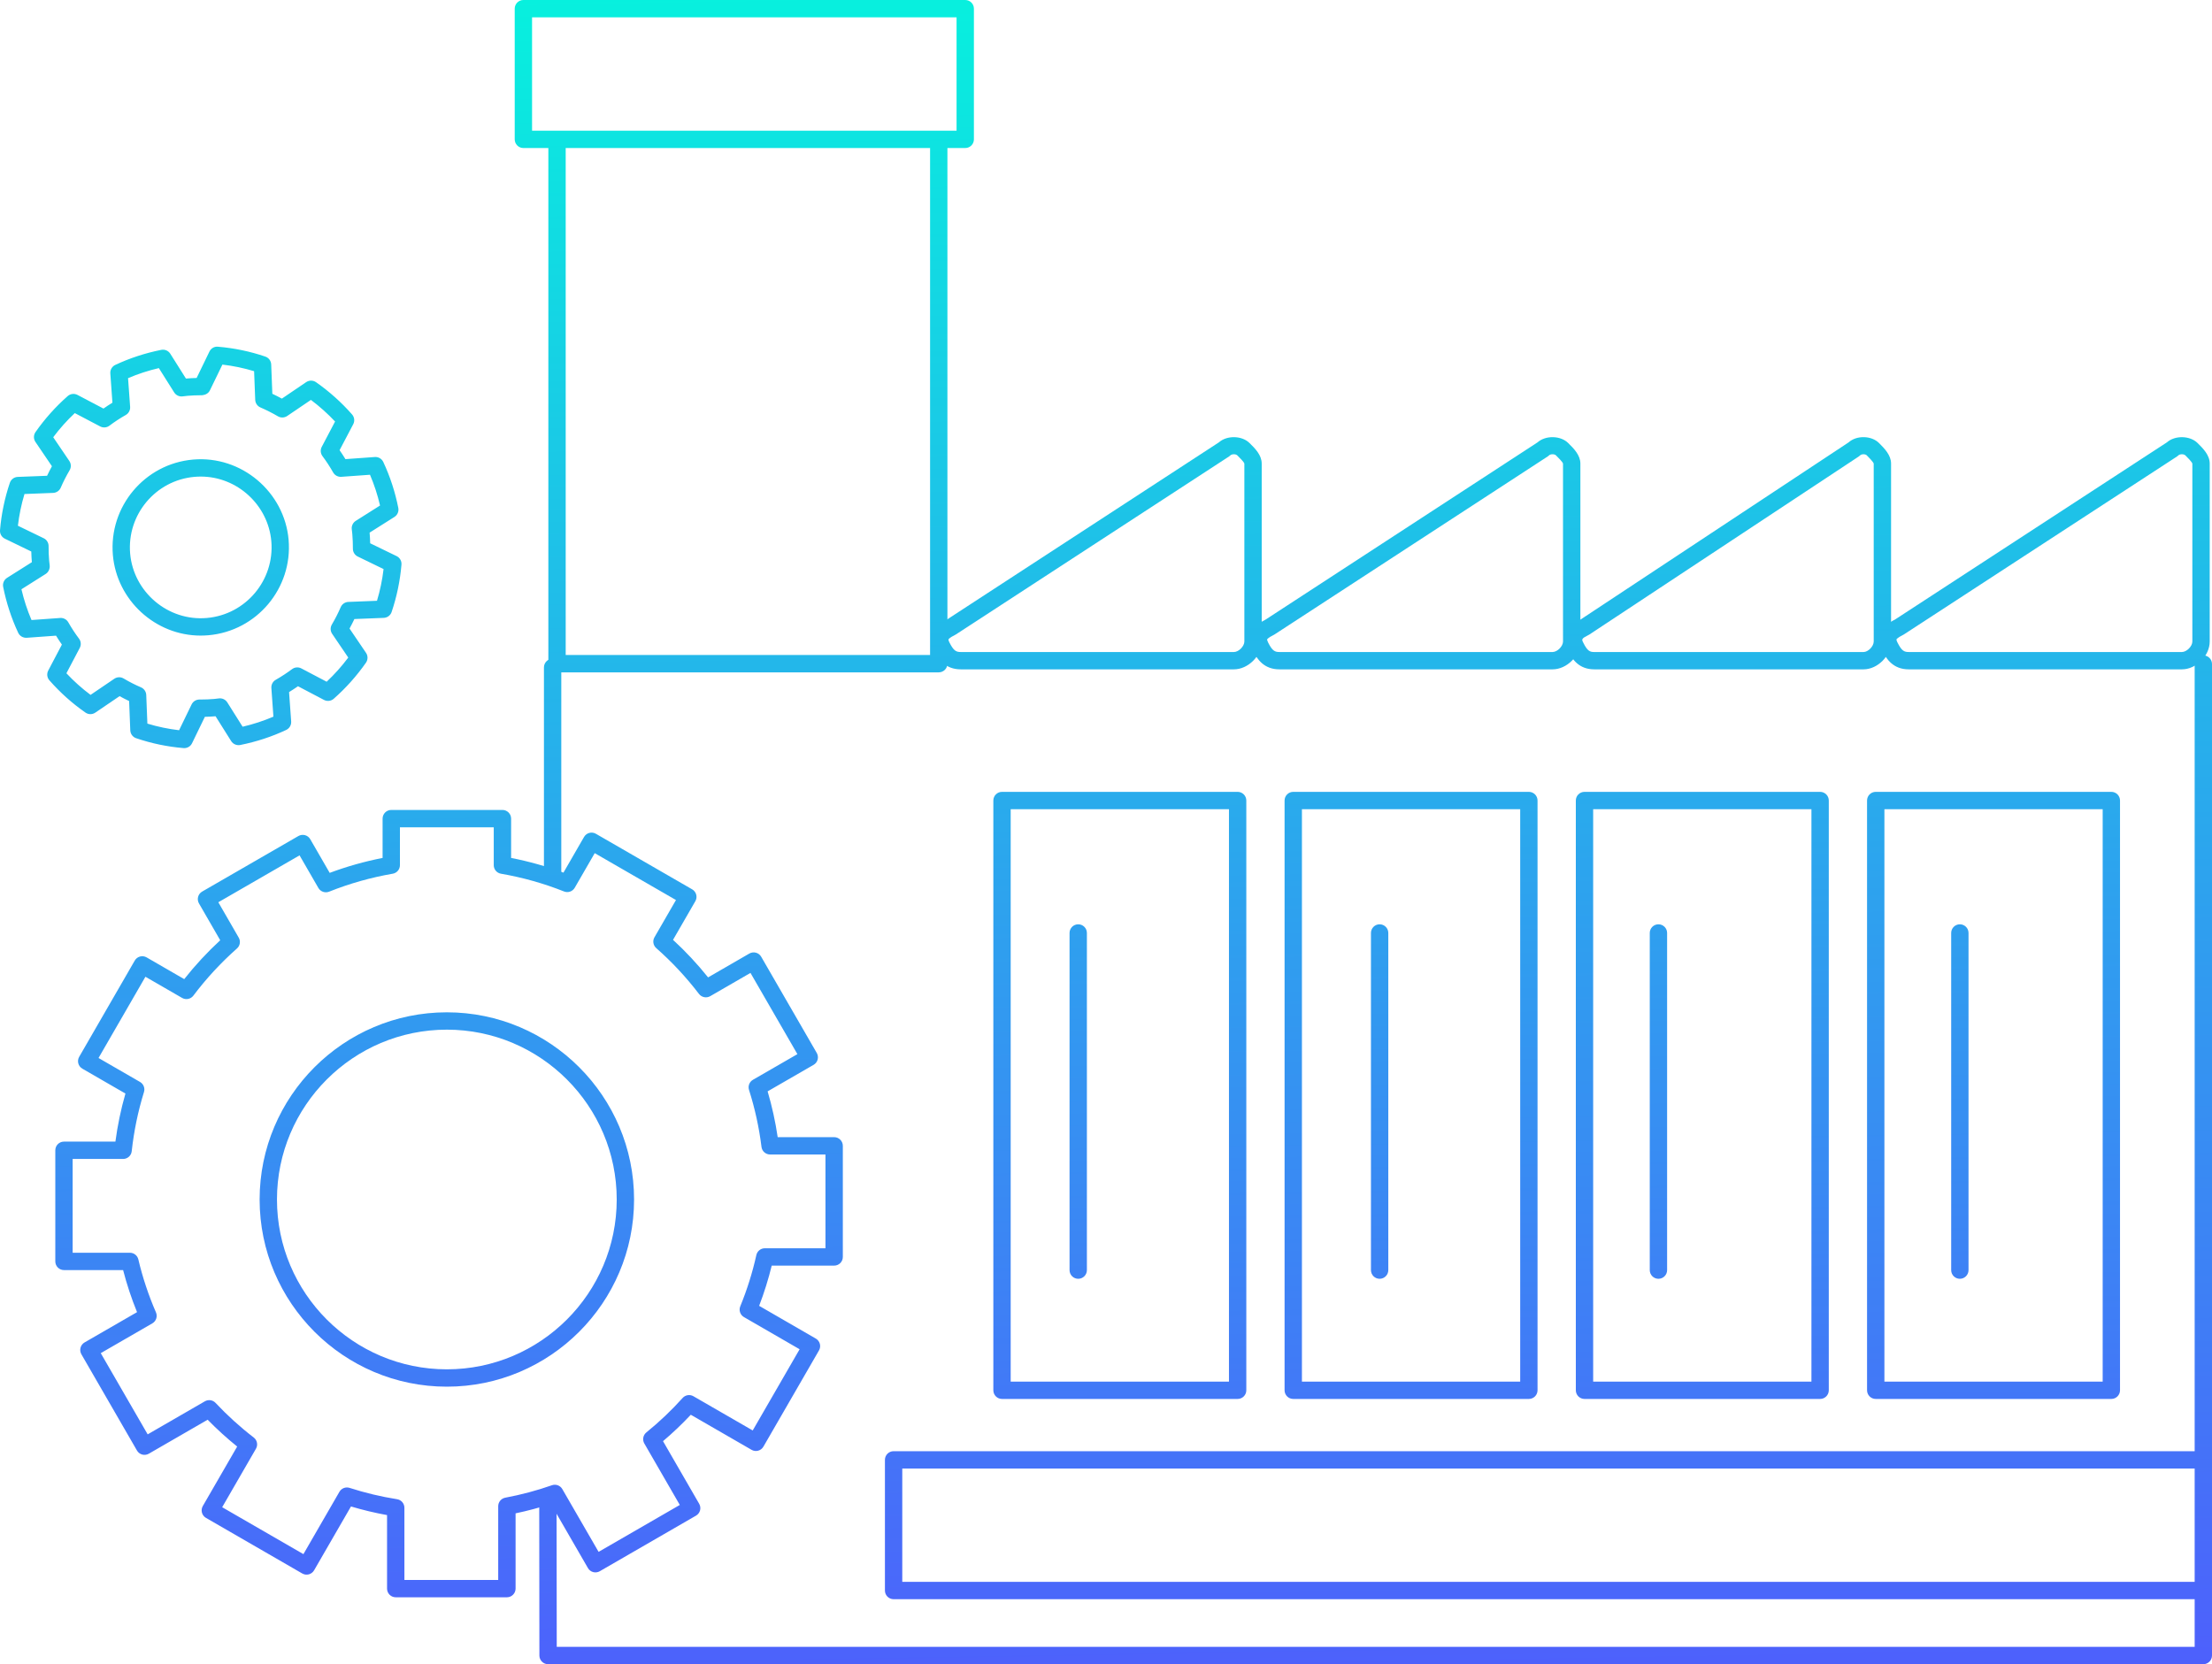 <?xml version="1.0" encoding="utf-8"?>
<!-- Generator: Adobe Illustrator 16.0.3, SVG Export Plug-In . SVG Version: 6.00 Build 0)  -->
<!DOCTYPE svg PUBLIC "-//W3C//DTD SVG 1.1//EN" "http://www.w3.org/Graphics/SVG/1.1/DTD/svg11.dtd">
<svg version="1.1" xmlns="http://www.w3.org/2000/svg" xmlns:xlink="http://www.w3.org/1999/xlink" x="0px" y="0px"
	 width="255.048px" height="191.921px" viewBox="0 0 255.048 191.921" enable-background="new 0 0 255.048 191.921"
	 xml:space="preserve">
<g id="ekrany">
</g>
<g id="numery-ikon">
</g>
<g id="artwork">
	<g>
		<linearGradient id="SVGID_1_" gradientUnits="userSpaceOnUse" x1="49.082" y1="-20.253" x2="53.082" y2="215.747">
			<stop  offset="0" style="stop-color:#00FFDB"/>
			<stop  offset="1" style="stop-color:#5551FF"/>
		</linearGradient>
		<path fill="url(#SVGID_1_)" d="M58.445,184.204H45.628c-0.552,0-1-0.447-1-1v-8.479c-1.404-0.254-2.797-0.587-4.16-0.994
			l-4.252,7.362c-0.133,0.229-0.352,0.397-0.607,0.466c-0.256,0.067-0.529,0.032-0.759-0.1l-11.1-6.412
			c-0.479-0.276-0.642-0.888-0.366-1.366l3.963-6.86c-1.192-0.962-2.333-1.999-3.403-3.094l-6.784,3.919
			c-0.229,0.132-0.503,0.166-0.759,0.1c-0.256-0.068-0.475-0.236-0.607-0.466l-6.409-11.099c-0.276-0.479-0.112-1.09,0.365-1.366
			l6.051-3.494c-0.644-1.581-1.182-3.206-1.606-4.851H7.377c-0.552,0-1-0.447-1-1v-12.816c0-0.553,0.448-1,1-1h5.93
			c0.249-1.874,0.636-3.732,1.156-5.543l-4.967-2.868c-0.479-0.276-0.642-0.888-0.366-1.366l6.408-11.102
			c0.132-0.229,0.351-0.397,0.607-0.466s0.529-0.032,0.759,0.1l4.337,2.506c1.26-1.595,2.651-3.097,4.151-4.481l-2.45-4.248
			c-0.276-0.479-0.112-1.09,0.366-1.366l11.098-6.407c0.229-0.132,0.502-0.167,0.759-0.1c0.256,0.068,0.475,0.236,0.607,0.466
			l2.242,3.883c1.977-0.738,4.022-1.315,6.1-1.721v-4.535c0-0.553,0.448-1,1-1h12.818c0.552,0,1,0.447,1,1v4.535
			c2.051,0.399,4.074,0.968,6.035,1.695l2.375-4.115c0.276-0.478,0.888-0.643,1.366-0.366l11.1,6.407
			c0.478,0.276,0.642,0.888,0.366,1.366l-2.573,4.458c1.447,1.328,2.802,2.779,4.043,4.329l4.756-2.748
			c0.229-0.133,0.503-0.168,0.759-0.1s0.475,0.236,0.607,0.466l6.41,11.101c0.132,0.229,0.168,0.503,0.1,0.759
			c-0.068,0.256-0.236,0.475-0.466,0.607l-5.302,3.06c0.509,1.728,0.898,3.497,1.161,5.281h6.511c0.552,0,1,0.447,1,1v12.815
			c0,0.553-0.448,1-1,1h-7.199c-0.383,1.566-0.868,3.12-1.45,4.638l6.535,3.776c0.478,0.276,0.642,0.888,0.365,1.366l-6.408,11.097
			c-0.276,0.479-0.887,0.643-1.366,0.366l-7.006-4.045c-1,1.067-2.073,2.088-3.203,3.046l4.17,7.224
			c0.276,0.479,0.112,1.09-0.366,1.366l-11.096,6.41c-0.229,0.131-0.503,0.167-0.759,0.1c-0.256-0.068-0.475-0.236-0.607-0.466
			l-4.272-7.396c-1.332,0.435-2.695,0.799-4.07,1.086v8.682C59.445,183.757,58.998,184.204,58.445,184.204z M46.628,182.204h10.817
			v-8.503c0-0.481,0.343-0.895,0.816-0.983c1.824-0.34,3.634-0.822,5.378-1.435c0.455-0.159,0.957,0.027,1.197,0.443l4.183,7.24
			l9.364-5.41l-4.091-7.088c-0.246-0.426-0.146-0.967,0.235-1.276c1.505-1.221,2.911-2.558,4.181-3.975
			c0.316-0.352,0.834-0.434,1.245-0.198l6.836,3.946l5.408-9.365l-6.417-3.708c-0.433-0.251-0.615-0.782-0.425-1.245
			c0.786-1.919,1.409-3.907,1.853-5.909c0.102-0.457,0.508-0.783,0.977-0.783h6.993V133.14h-6.385c-0.505,0-0.931-0.376-0.992-0.877
			c-0.275-2.226-0.759-4.436-1.438-6.57c-0.143-0.447,0.046-0.934,0.453-1.169l5.125-2.957l-5.41-9.368l-4.642,2.683
			c-0.436,0.249-0.99,0.14-1.295-0.259c-1.474-1.928-3.131-3.705-4.927-5.284c-0.358-0.314-0.444-0.838-0.206-1.251l2.479-4.294
			l-9.368-5.407l-2.303,3.989c-0.248,0.431-0.774,0.613-1.235,0.43c-2.344-0.932-4.791-1.62-7.274-2.047
			c-0.48-0.082-0.831-0.498-0.831-0.985v-4.368H46.113v4.368c0,0.486-0.351,0.903-0.831,0.985c-2.511,0.433-4.979,1.13-7.336,2.072
			c-0.462,0.182-0.988,0.001-1.237-0.429l-2.169-3.758l-9.367,5.407l2.354,4.082c0.238,0.412,0.152,0.935-0.204,1.249
			c-1.855,1.642-3.547,3.471-5.027,5.438c-0.304,0.403-0.861,0.517-1.299,0.265l-4.229-2.443l-5.407,9.369l4.785,2.764
			c0.404,0.233,0.594,0.717,0.455,1.162c-0.687,2.214-1.162,4.511-1.414,6.826c-0.055,0.507-0.483,0.892-0.994,0.892H8.377v10.816
			h6.601c0.464,0,0.867,0.319,0.974,0.771c0.489,2.079,1.173,4.133,2.031,6.106c0.203,0.466,0.023,1.01-0.417,1.265l-5.949,3.436
			l5.41,9.366l6.597-3.812c0.403-0.231,0.912-0.157,1.23,0.183c1.354,1.443,2.835,2.787,4.403,3.993
			c0.397,0.307,0.507,0.859,0.256,1.293l-3.896,6.745l9.368,5.411l4.151-7.188c0.236-0.409,0.725-0.596,1.173-0.452
			c1.778,0.574,3.621,1.013,5.476,1.307c0.486,0.076,0.844,0.495,0.844,0.987V182.204z"/>
		<linearGradient id="SVGID_2_" gradientUnits="userSpaceOnUse" x1="48.834" y1="-20.248" x2="52.834" y2="215.752">
			<stop  offset="0" style="stop-color:#00FFDB"/>
			<stop  offset="1" style="stop-color:#5551FF"/>
		</linearGradient>
		<path fill="url(#SVGID_2_)" d="M51.522,159.915c-11.903,0-21.587-9.683-21.587-21.584c0-11.903,9.684-21.588,21.587-21.588
			s21.587,9.685,21.587,21.588C73.109,150.232,63.425,159.915,51.522,159.915z M51.522,118.743c-10.8,0-19.587,8.787-19.587,19.588
			c0,10.799,8.787,19.584,19.587,19.584s19.587-8.785,19.587-19.584C71.109,127.53,62.322,118.743,51.522,118.743z"/>
		<g>
			<linearGradient id="SVGID_3_" gradientUnits="userSpaceOnUse" x1="21.741" y1="-19.789" x2="25.741" y2="216.211">
				<stop  offset="0" style="stop-color:#00FFDB"/>
				<stop  offset="1" style="stop-color:#5551FF"/>
			</linearGradient>
			<path fill="url(#SVGID_3_)" d="M21.244,86.276c-0.027,0-0.055-0.001-0.083-0.004c-1.859-0.154-3.697-0.537-5.462-1.139
				c-0.392-0.133-0.661-0.493-0.677-0.907l-0.134-3.38c-0.372-0.175-0.74-0.363-1.102-0.563l-2.8,1.902
				c-0.342,0.233-0.793,0.231-1.133-0.007c-1.523-1.06-2.922-2.312-4.158-3.721c-0.273-0.311-0.326-0.758-0.134-1.125l1.575-2.994
				c-0.234-0.332-0.459-0.677-0.676-1.031l-3.382,0.244c-0.413,0.022-0.802-0.197-0.978-0.572c-0.783-1.672-1.367-3.454-1.735-5.298
				c-0.081-0.405,0.097-0.819,0.447-1.041l2.862-1.808c0-0.002-0.001-0.005-0.001-0.008c-0.034-0.404-0.057-0.813-0.066-1.222
				l-3.045-1.478c-0.372-0.18-0.595-0.57-0.56-0.982c0.156-1.863,0.538-3.701,1.134-5.464c0.133-0.393,0.494-0.663,0.909-0.679
				l3.383-0.131c0.175-0.371,0.362-0.739,0.56-1.1l-1.902-2.803c-0.233-0.344-0.229-0.795,0.008-1.135
				c1.067-1.526,2.316-2.924,3.713-4.153c0.312-0.274,0.759-0.327,1.126-0.135l2.997,1.575c0.334-0.234,0.679-0.461,1.033-0.677
				L12.72,43.06c-0.03-0.413,0.198-0.802,0.573-0.978c1.671-0.783,3.455-1.366,5.3-1.735c0.406-0.082,0.821,0.097,1.042,0.447
				l1.805,2.863c0.003,0,0.005-0.001,0.008-0.001c0.415-0.035,0.824-0.057,1.223-0.066l1.476-3.045
				c0.18-0.372,0.568-0.607,0.983-0.56c1.865,0.155,3.702,0.538,5.462,1.138c0.392,0.133,0.661,0.494,0.677,0.907l0.132,3.383
				c0.372,0.175,0.74,0.36,1.1,0.557l2.804-1.902c0.343-0.231,0.795-0.229,1.135,0.009c1.529,1.07,2.927,2.321,4.155,3.72
				c0.273,0.312,0.327,0.759,0.134,1.125l-1.574,2.994c0.233,0.333,0.458,0.679,0.675,1.032l3.386-0.244
				c0.413-0.032,0.803,0.198,0.978,0.573c0.783,1.674,1.366,3.456,1.731,5.297c0.081,0.406-0.097,0.819-0.446,1.041l-2.862,1.809
				c0,0.005,0.001,0.01,0.001,0.014c0.033,0.392,0.055,0.799,0.065,1.215l3.047,1.479c0.372,0.181,0.595,0.571,0.56,0.983
				c-0.157,1.859-0.539,3.697-1.135,5.461c-0.133,0.393-0.494,0.662-0.908,0.679l-3.385,0.134c-0.175,0.37-0.361,0.736-0.56,1.097
				l1.901,2.803c0.233,0.343,0.23,0.795-0.008,1.135c-1.065,1.524-2.315,2.924-3.713,4.157c-0.311,0.274-0.76,0.328-1.127,0.135
				l-2.996-1.576c-0.334,0.232-0.678,0.458-1.029,0.673l0.242,3.388c0.029,0.412-0.198,0.8-0.572,0.977
				c-1.656,0.778-3.439,1.363-5.301,1.737c-0.406,0.078-0.822-0.097-1.043-0.447L24.853,82.6c-0.005,0.001-0.01,0.001-0.015,0.002
				c-0.395,0.033-0.802,0.055-1.216,0.064l-1.479,3.047C21.976,86.06,21.625,86.276,21.244,86.276z M16.993,83.45
				c1.192,0.362,2.417,0.618,3.656,0.762l1.444-2.977c0.167-0.345,0.517-0.563,0.9-0.563c0.001,0,0.003,0,0.005,0h0.104
				c0.536,0,1.065-0.021,1.571-0.063c0.188-0.016,0.372-0.04,0.556-0.065c0.386-0.052,0.771,0.126,0.98,0.458l1.765,2.805
				c1.233-0.287,2.423-0.676,3.552-1.161l-0.236-3.308c-0.027-0.384,0.167-0.748,0.501-0.939c0.659-0.377,1.294-0.792,1.886-1.234
				c0.31-0.231,0.723-0.264,1.064-0.084l2.924,1.538c0.909-0.854,1.744-1.788,2.49-2.787l-1.858-2.738
				c-0.217-0.32-0.23-0.738-0.033-1.071c0.383-0.646,0.727-1.321,1.022-2.004c0.153-0.354,0.494-0.588,0.878-0.603l3.303-0.131
				c0.36-1.192,0.615-2.418,0.76-3.658l-2.975-1.444c-0.346-0.168-0.564-0.519-0.563-0.902c0.002-0.579-0.02-1.143-0.065-1.675
				c-0.011-0.137-0.027-0.27-0.043-0.403l-0.021-0.177c-0.043-0.381,0.136-0.753,0.459-0.958l2.8-1.77
				c-0.283-1.221-0.671-2.409-1.158-3.548l-3.306,0.238c-0.385,0.024-0.751-0.168-0.941-0.503c-0.378-0.664-0.792-1.298-1.232-1.884
				c-0.231-0.309-0.265-0.724-0.085-1.065l1.537-2.924c-0.852-0.91-1.785-1.745-2.785-2.494l-2.738,1.857
				c-0.319,0.216-0.734,0.229-1.067,0.034c-0.644-0.378-1.322-0.721-2.014-1.02c-0.354-0.152-0.588-0.494-0.603-0.879l-0.128-3.303
				c-1.189-0.361-2.414-0.616-3.655-0.761L24.2,45.021c-0.168,0.348-0.521,0.525-0.91,0.563l-0.166-0.001
				c-0.497,0-0.998,0.022-1.503,0.064c-0.188,0.018-0.375,0.041-0.562,0.065c-0.388,0.051-0.768-0.128-0.976-0.458l-1.767-2.804
				c-1.225,0.285-2.414,0.674-3.551,1.161l0.239,3.306c0.028,0.386-0.168,0.752-0.504,0.942c-0.662,0.375-1.295,0.789-1.88,1.232
				c-0.309,0.234-0.726,0.268-1.068,0.087l-2.928-1.539c-0.908,0.854-1.742,1.786-2.488,2.784l1.858,2.738
				c0.217,0.32,0.23,0.737,0.033,1.07c-0.382,0.646-0.727,1.321-1.023,2.009c-0.153,0.354-0.495,0.588-0.879,0.603l-3.302,0.128
				c-0.36,1.191-0.614,2.418-0.759,3.658l2.977,1.444c0.348,0.168,0.567,0.522,0.563,0.908c-0.005,0.567,0.016,1.112,0.063,1.668
				c0.017,0.179,0.039,0.355,0.061,0.533c0.048,0.384-0.126,0.798-0.454,1.005l-2.801,1.77c0.285,1.223,0.673,2.411,1.161,3.548
				l3.303-0.238c0.386-0.029,0.751,0.167,0.941,0.503c0.378,0.665,0.793,1.297,1.233,1.88c0.234,0.309,0.268,0.725,0.087,1.068
				l-1.539,2.926c0.855,0.914,1.788,1.749,2.784,2.492l2.738-1.859c0.321-0.219,0.739-0.23,1.073-0.032
				c0.646,0.385,1.32,0.729,2.005,1.022c0.354,0.152,0.589,0.494,0.604,0.88L16.993,83.45z M23.133,73.298
				c-5.221,0-9.665-4.078-10.118-9.285c-0.482-5.589,3.665-10.529,9.245-11.014c5.595-0.49,10.539,3.745,11.017,9.245
				c0.482,5.588-3.666,10.528-9.248,11.015C23.729,73.285,23.429,73.298,23.133,73.298z M23.152,54.96
				c-0.238,0-0.479,0.011-0.72,0.031c-4.482,0.389-7.813,4.358-7.426,8.849c0.385,4.419,4.347,7.824,8.848,7.427
				c4.484-0.391,7.817-4.36,7.43-8.85C30.92,58.235,27.349,54.96,23.152,54.96z"/>
		</g>
		<linearGradient id="SVGID_4_" gradientUnits="userSpaceOnUse" x1="85.092" y1="-20.863" x2="89.092" y2="215.137">
			<stop  offset="0" style="stop-color:#00FFDB"/>
			<stop  offset="1" style="stop-color:#5551FF"/>
		</linearGradient>
		<path fill="url(#SVGID_4_)" d="M108.24,77.538H64.226c-0.552,0-1-0.447-1-1V16.399c0-0.553,0.448-1,1-1s1,0.447,1,1v59.139h42.014
			V16.399c0-0.553,0.448-1,1-1s1,0.447,1,1v60.139C109.24,77.091,108.792,77.538,108.24,77.538z"/>
		<linearGradient id="SVGID_5_" gradientUnits="userSpaceOnUse" x1="63.194" y1="140.237" x2="63.194" y2="140.237">
			<stop  offset="0" style="stop-color:#00FFDB"/>
			<stop  offset="1" style="stop-color:#5551FF"/>
		</linearGradient>
		<path fill="url(#SVGID_5_)" d="M63.194,140.237"/>
		<linearGradient id="SVGID_7_" gradientUnits="userSpaceOnUse" x1="155.981" y1="-22.064" x2="159.981" y2="213.935">
			<stop  offset="0" style="stop-color:#00FFDB"/>
			<stop  offset="1" style="stop-color:#5551FF"/>
		</linearGradient>
		<path fill="url(#SVGID_7_)" d="M254.048,191.921H63.194c-0.552,0-1-0.447-1-0.999l-0.02-17.645c-0.001-0.552,0.446-1,0.999-1.001
			h0.001c0.552,0,0.999,0.447,1,0.999l0.019,16.646h188.856V76.579c0-0.553,0.448-1,1-1s1,0.447,1,1v114.342
			C255.048,191.474,254.601,191.921,254.048,191.921z"/>
		<linearGradient id="SVGID_9_" gradientUnits="userSpaceOnUse" x1="85.323" y1="-20.867" x2="89.323" y2="215.133">
			<stop  offset="0" style="stop-color:#00FFDB"/>
			<stop  offset="1" style="stop-color:#5551FF"/>
		</linearGradient>
		<path fill="url(#SVGID_9_)" d="M111.294,17.071H60.348c-0.552,0-1-0.447-1-1V1c0-0.553,0.448-1,1-1h50.946c0.552,0,1,0.447,1,1
			v15.071C112.294,16.624,111.846,17.071,111.294,17.071z M61.348,15.071h48.946V2H61.348V15.071z"/>
		<linearGradient id="SVGID_10_" gradientUnits="userSpaceOnUse" x1="175.026" y1="-22.388" x2="179.026" y2="213.612">
			<stop  offset="0" style="stop-color:#00FFDB"/>
			<stop  offset="1" style="stop-color:#5551FF"/>
		</linearGradient>
		<path fill="url(#SVGID_10_)" d="M253.74,184.425H103.034c-0.552,0-1-0.447-1-1v-15.069c0-0.553,0.448-1,1-1H253.74
			c0.552,0,1,0.447,1,1s-0.448,1-1,1H104.034v13.069H253.74c0.552,0,1,0.447,1,1S254.292,184.425,253.74,184.425z"/>
		<linearGradient id="SVGID_11_" gradientUnits="userSpaceOnUse" x1="253.74" y1="183.426" x2="253.74" y2="183.426">
			<stop  offset="0" style="stop-color:#00FFDB"/>
			<stop  offset="1" style="stop-color:#5551FF"/>
		</linearGradient>
		<path fill="url(#SVGID_11_)" d="M253.74,183.425"/>
		<linearGradient id="SVGID_12_" gradientUnits="userSpaceOnUse" x1="253.74" y1="168.356" x2="253.74" y2="168.356">
			<stop  offset="0" style="stop-color:#00FFDB"/>
			<stop  offset="1" style="stop-color:#5551FF"/>
		</linearGradient>
		<path fill="url(#SVGID_12_)" d="M253.74,168.355"/>
		<linearGradient id="SVGID_13_" gradientUnits="userSpaceOnUse" x1="126.611" y1="-21.566" x2="130.611" y2="214.434">
			<stop  offset="0" style="stop-color:#00FFDB"/>
			<stop  offset="1" style="stop-color:#5551FF"/>
		</linearGradient>
		<path fill="url(#SVGID_13_)" d="M142.702,161.331h-27.168c-0.552,0-1-0.447-1-1V92.319c0-0.553,0.448-1,1-1h27.168
			c0.552,0,1,0.447,1,1v68.012C143.702,160.884,143.254,161.331,142.702,161.331z M116.534,159.331h25.168V93.319h-25.168V159.331z"
			/>
		<linearGradient id="SVGID_14_" gradientUnits="userSpaceOnUse" x1="160.182" y1="-22.136" x2="164.182" y2="213.864">
			<stop  offset="0" style="stop-color:#00FFDB"/>
			<stop  offset="1" style="stop-color:#5551FF"/>
		</linearGradient>
		<path fill="url(#SVGID_14_)" d="M176.281,161.331h-27.167c-0.552,0-1-0.447-1-1V92.319c0-0.553,0.448-1,1-1h27.167
			c0.552,0,1,0.447,1,1v68.012C177.281,160.884,176.833,161.331,176.281,161.331z M150.115,159.331h25.167V93.319h-25.167V159.331z"
			/>
		<linearGradient id="SVGID_15_" gradientUnits="userSpaceOnUse" x1="193.753" y1="-22.705" x2="197.753" y2="213.295">
			<stop  offset="0" style="stop-color:#00FFDB"/>
			<stop  offset="1" style="stop-color:#5551FF"/>
		</linearGradient>
		<path fill="url(#SVGID_15_)" d="M209.863,161.331h-27.167c-0.552,0-1-0.447-1-1V92.319c0-0.553,0.448-1,1-1h27.167
			c0.552,0,1,0.447,1,1v68.012C210.863,160.884,210.415,161.331,209.863,161.331z M183.695,159.331h25.167V93.319h-25.167V159.331z"
			/>
		<linearGradient id="SVGID_16_" gradientUnits="userSpaceOnUse" x1="227.324" y1="-23.273" x2="231.324" y2="212.726">
			<stop  offset="0" style="stop-color:#00FFDB"/>
			<stop  offset="1" style="stop-color:#5551FF"/>
		</linearGradient>
		<path fill="url(#SVGID_16_)" d="M243.442,161.331h-27.167c-0.552,0-1-0.447-1-1V92.319c0-0.553,0.448-1,1-1h27.167
			c0.552,0,1,0.447,1,1v68.012C244.442,160.884,243.995,161.331,243.442,161.331z M217.276,159.331h25.167V93.319h-25.167V159.331z"
			/>
		<linearGradient id="SVGID_17_" gradientUnits="userSpaceOnUse" x1="124.975" y1="-21.539" x2="128.975" y2="214.461">
			<stop  offset="0" style="stop-color:#00FFDB"/>
			<stop  offset="1" style="stop-color:#5551FF"/>
		</linearGradient>
		<path fill="url(#SVGID_17_)" d="M142.268,77.192h-31.481c-1.767,0-2.563-1.12-3.109-2.216c-0.418-0.845-0.428-1.609-0.03-2.274
			c0.358-0.598,0.972-0.969,1.537-1.252l31.356-20.436c0.924-0.828,2.671-0.792,3.54,0.086c0.616,0.605,1.396,1.372,1.396,2.363
			v20.513C145.478,75.63,143.918,77.192,142.268,77.192z M142.268,52.386c-0.189,0-0.336,0.063-0.396,0.123
			c-0.05,0.05-0.104,0.095-0.163,0.133l-31.479,20.516c-0.033,0.021-0.067,0.041-0.103,0.059c-0.701,0.347-0.765,0.517-0.767,0.524
			c0,0-0.014,0.098,0.11,0.347c0.496,0.996,0.796,1.105,1.317,1.105h31.481c0.554,0,1.209-0.659,1.209-1.216V53.464
			c-0.043-0.194-0.58-0.722-0.809-0.947C142.599,52.446,142.455,52.386,142.268,52.386z"/>
		<linearGradient id="SVGID_18_" gradientUnits="userSpaceOnUse" x1="161.707" y1="-22.161" x2="165.707" y2="213.839">
			<stop  offset="0" style="stop-color:#00FFDB"/>
			<stop  offset="1" style="stop-color:#5551FF"/>
		</linearGradient>
		<path fill="url(#SVGID_18_)" d="M179.011,77.192h-31.482c-1.767,0-2.562-1.12-3.107-2.217c-0.335-0.671-0.408-1.301-0.217-1.871
			c0.277-0.826,1.02-1.301,1.724-1.654l31.355-20.436c0.924-0.829,2.67-0.793,3.539,0.086c0.618,0.608,1.398,1.377,1.398,2.363
			v20.513C182.221,75.63,180.661,77.192,179.011,77.192z M179.01,52.386c-0.189,0-0.336,0.063-0.397,0.124
			c-0.05,0.05-0.104,0.094-0.163,0.132l-31.479,20.516c-0.033,0.021-0.067,0.041-0.102,0.059c-0.699,0.346-0.767,0.518-0.77,0.524
			c-0.004,0.022,0.007,0.134,0.111,0.343c0.497,1,0.797,1.109,1.317,1.109h31.482c0.554,0,1.21-0.659,1.21-1.216V53.464
			c-0.043-0.191-0.581-0.722-0.811-0.948C179.342,52.446,179.198,52.386,179.01,52.386z"/>
		<linearGradient id="SVGID_19_" gradientUnits="userSpaceOnUse" x1="197.77" y1="-22.773" x2="201.771" y2="213.227">
			<stop  offset="0" style="stop-color:#00FFDB"/>
			<stop  offset="1" style="stop-color:#5551FF"/>
		</linearGradient>
		<path fill="url(#SVGID_19_)" d="M214.864,77.192h-31.038c-1.753,0-2.541-1.123-3.079-2.222c-1.063-2.165,0.791-3.166,1.49-3.519
			l30.911-20.434c0.916-0.835,2.656-0.798,3.519,0.087c0.608,0.608,1.377,1.377,1.377,2.358v20.513
			C218.044,75.63,216.499,77.192,214.864,77.192z M214.863,52.386c-0.18,0-0.317,0.06-0.374,0.117
			c-0.05,0.051-0.104,0.096-0.163,0.135l-31.035,20.516c-0.033,0.022-0.068,0.042-0.104,0.06c-0.863,0.433-0.825,0.51-0.645,0.877
			c0.487,0.994,0.778,1.103,1.283,1.103h31.038c0.541,0,1.18-0.659,1.18-1.216V53.464c-0.041-0.193-0.573-0.726-0.8-0.953
			C215.179,52.444,215.042,52.386,214.863,52.386z"/>
		<linearGradient id="SVGID_20_" gradientUnits="userSpaceOnUse" x1="234.25" y1="-23.391" x2="238.25" y2="212.609">
			<stop  offset="0" style="stop-color:#00FFDB"/>
			<stop  offset="1" style="stop-color:#5551FF"/>
		</linearGradient>
		<path fill="url(#SVGID_20_)" d="M251.575,77.192h-31.482c-1.769,0-2.563-1.121-3.106-2.219c-0.334-0.669-0.408-1.299-0.216-1.869
			c0.277-0.825,1.019-1.301,1.722-1.654l31.356-20.436c0.922-0.827,2.669-0.791,3.54,0.085c0.618,0.61,1.396,1.378,1.396,2.364
			v20.513C254.784,75.63,253.224,77.192,251.575,77.192z M251.574,52.386c-0.189,0-0.334,0.062-0.394,0.122
			c-0.05,0.05-0.105,0.095-0.165,0.134l-31.48,20.516c-0.033,0.021-0.067,0.041-0.102,0.059c-0.698,0.346-0.765,0.518-0.768,0.524
			c0,0-0.012,0.098,0.111,0.343c0.495,1,0.794,1.109,1.315,1.109h31.482c0.554,0,1.209-0.659,1.209-1.216V53.464
			c-0.042-0.192-0.579-0.723-0.808-0.948C251.908,52.447,251.763,52.386,251.574,52.386z"/>
		<linearGradient id="SVGID_21_" gradientUnits="userSpaceOnUse" x1="188.685" y1="-22.619" x2="192.685" y2="213.381">
			<stop  offset="0" style="stop-color:#00FFDB"/>
			<stop  offset="1" style="stop-color:#5551FF"/>
		</linearGradient>
		<path fill="url(#SVGID_21_)" d="M191.221,147.474c-0.552,0-1-0.447-1-1v-38.881c0-0.553,0.448-1,1-1s1,0.447,1,1v38.881
			C192.221,147.026,191.773,147.474,191.221,147.474z"/>
		<linearGradient id="SVGID_22_" gradientUnits="userSpaceOnUse" x1="223.429" y1="-23.208" x2="227.429" y2="212.792">
			<stop  offset="0" style="stop-color:#00FFDB"/>
			<stop  offset="1" style="stop-color:#5551FF"/>
		</linearGradient>
		<path fill="url(#SVGID_22_)" d="M225.975,147.474c-0.552,0-1-0.447-1-1v-38.881c0-0.553,0.448-1,1-1s1,0.447,1,1v38.881
			C226.975,147.026,226.527,147.474,225.975,147.474z"/>
		<linearGradient id="SVGID_23_" gradientUnits="userSpaceOnUse" x1="121.804" y1="-21.485" x2="125.804" y2="214.515">
			<stop  offset="0" style="stop-color:#00FFDB"/>
			<stop  offset="1" style="stop-color:#5551FF"/>
		</linearGradient>
		<path fill="url(#SVGID_23_)" d="M124.321,147.474c-0.552,0-1-0.447-1-1v-38.881c0-0.553,0.448-1,1-1s1,0.447,1,1v38.881
			C125.321,147.026,124.873,147.474,124.321,147.474z"/>
		<linearGradient id="SVGID_24_" gradientUnits="userSpaceOnUse" x1="61.865" y1="-20.469" x2="65.865" y2="215.531">
			<stop  offset="0" style="stop-color:#00FFDB"/>
			<stop  offset="1" style="stop-color:#5551FF"/>
		</linearGradient>
		<path fill="url(#SVGID_24_)" d="M63.718,101.757c-0.552,0-1-0.447-1-1V76.968c0-0.553,0.448-1,1-1s1,0.447,1,1v23.789
			C64.718,101.31,64.271,101.757,63.718,101.757z"/>
		<linearGradient id="SVGID_25_" gradientUnits="userSpaceOnUse" x1="156.547" y1="-22.074" x2="160.547" y2="213.926">
			<stop  offset="0" style="stop-color:#00FFDB"/>
			<stop  offset="1" style="stop-color:#5551FF"/>
		</linearGradient>
		<path fill="url(#SVGID_25_)" d="M159.074,147.474c-0.552,0-1-0.447-1-1v-38.881c0-0.553,0.448-1,1-1s1,0.447,1,1v38.881
			C160.074,147.026,159.626,147.474,159.074,147.474z"/>
	</g>
</g>
</svg>
